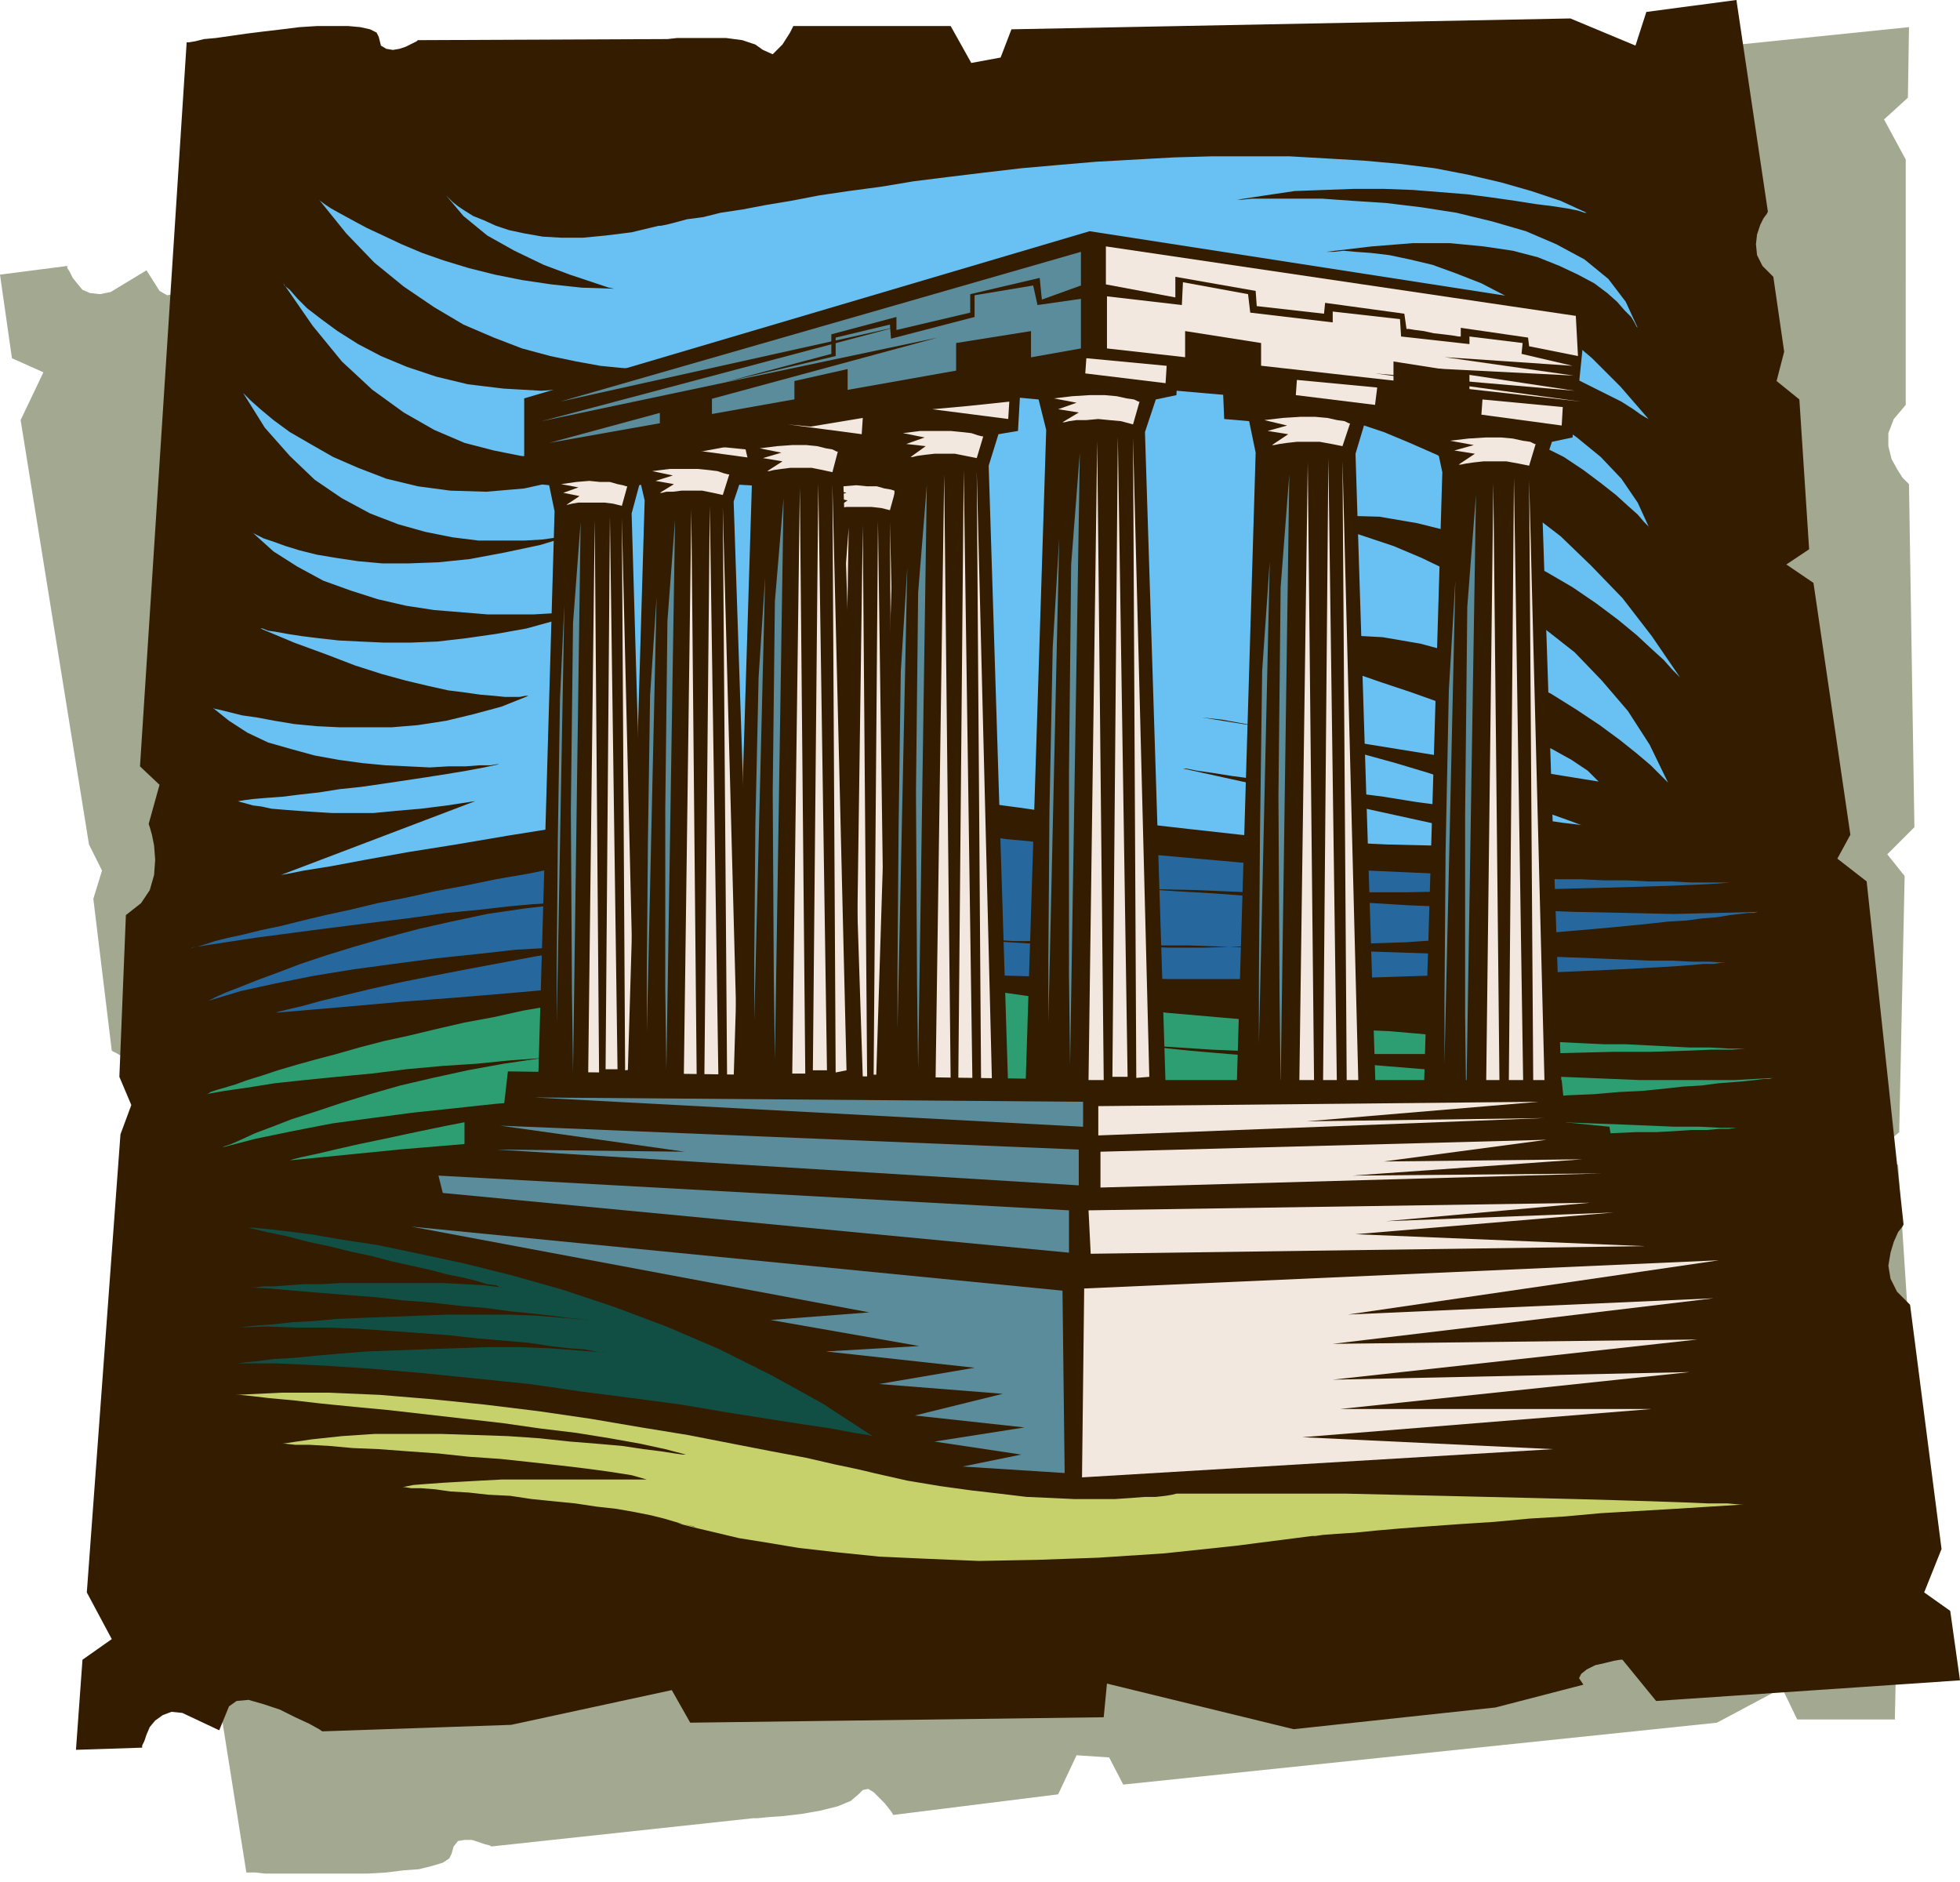 <svg xmlns="http://www.w3.org/2000/svg" width="1.806in" height="1.734in" fill-rule="evenodd" stroke-linecap="round" preserveAspectRatio="none" viewBox="0 0 1806 1734"><style>.pen1{stroke:none}.brush3{fill:#331c00}.brush7{fill:#f2e8e0}.brush8{fill:#5b8c9b}</style><path d="m147 268-12-19-33 20-10 2-9-1-7-3-5-6-4-5-3-6-2-3v-2l-62 8 11 77 29 13-21 44 63 391 12 24-8 26 17 140 15 8 10 11 5 12 2 13v12l-2 10-1 7-1 3 14 32-18 19 100 630h8l9 1h95l17-1 16-2 14-1 12-3 10-3 6-4 2-4 2-7 4-5 6-1h7l6 2 6 2 4 1 2 1 241-26h4l10-1 14-1 17-2 17-3 16-4 12-5 7-6 4-4 5-1 5 3 5 5 5 5 4 5 3 4 1 2 152-19 17-36 30 2 13 25 547-57 60-32 14 29h90l4-197-1-1-4-4-4-6-4-8-2-9v-10l4-11 9-11 1-70-11-25 20-20-9-139-23-10 24-20 5-236-16-20 25-25-5-316-2-2-4-4-5-8-5-9-3-12v-12l5-13 11-13V147l-20-37 22-20 1-65-283 29-26 42h-17l-9-1-8-2-6-2-2-5 3-6-83-6-189 12-169 69-6-29-386 58-16 32-152-6-178 22-3 2-9 6-12 8-14 9-15 8-14 5-11 2-7-4z" class="pen1" style="fill:#a3a891"/><path d="m211 1572-9 22-34-16-10-1-8 3-7 5-5 6-3 7-2 6-2 4v2l-61 2 6-83 27-19-23-43 31-422 10-27-11-26 6-149 14-11 8-12 4-14 1-14-1-13-2-10-2-7-1-3 10-36-18-17 43-667h2l6-1 8-2 11-1 14-2 14-2 16-2 17-2 16-2 16-1h29l11 1 9 2 6 3 2 4 2 8 5 3 6 1 6-1 6-2 6-3 4-2 1-1 226-1h4l9-1h45l15 2 12 4 7 5 9 4 9-9 7-11 3-6h145l19 34 27-5 10-26 515-10 60 25 10-31 83-11 29 195-1 2-3 4-3 6-3 9-1 9 1 10 5 10 10 10 10 69-7 27 21 17 9 138-21 14 25 17 34 232-12 22 27 21 34 316-1 2-4 5-4 9-3 10-2 12 2 12 6 12 12 12 29 225-16 40 24 17 9 64-280 19-31-38h-2l-6 1-8 2-9 2-8 4-5 4-2 4 4 6-81 21-186 20-172-42-3 31-381 5-17-30-148 32-174 6-3-2-9-5-13-6-14-7-15-5-14-4-11 1-7 5z" class="pen1 brush3"/><path d="m1108 661 365 59-10-10-15-10-18-10-23-11-24-10-26-11-28-10-28-10-27-9-26-9-24-7-21-7-18-5-14-5-9-2-3-1 40-6 38-2 37 2 35 6 33 9 32 11 28 13 27 13 24 15 21 14 19 14 15 12 13 11 9 9 5 5 2 2-17-35-20-31-24-28-25-26-28-22-28-20-29-17-29-15-27-13-26-11-24-8-21-7-17-5-14-3-8-2-3-1 38-2 36 1 35 6 32 8 31 10 29 13 27 14 24 14 22 15 20 15 17 14 14 13 11 10 8 9 5 5 2 2-26-38-27-35-29-30-28-27-30-23-29-20-28-17-27-15-25-11-24-10-21-7-18-6-15-4-12-2-7-2h-2l39-3h36l34 3 32 5 28 8 27 9 23 11 22 11 18 12 16 12 14 11 11 10 9 8 6 7 4 4 1 2-11-24-15-22-19-20-22-18-24-17-26-15-27-14-27-12-27-11-26-9-23-7-21-6-17-5-13-3-9-2-3-1 30-2 30 1 29 3 28 4 27 6 26 7 24 9 22 8 20 9 18 9 16 8 14 7 11 7 7 5 5 3 2 1-26-30-26-26-26-22-26-19-25-15-25-13-23-9-22-8-21-5-19-4-17-2-14-1-11-1-9 1h-7l42-5 38-3h34l31 3 27 4 23 6 20 8 17 8 15 8 12 9 9 8 7 8 6 6 3 5 2 4 1 1-11-24-16-21-22-18-26-14-28-12-31-9-33-8-32-5-33-4-31-2-28-2h-64l-10 1h-4l26-4 27-4 27-1 28-1h27l27 1 25 2 25 2 23 3 21 3 19 3 16 2 13 2 10 2 6 2h2l-24-11-27-9-28-8-30-7-31-6-32-4-33-3-34-2-35-2h-71l-35 1-36 2-36 2-35 3-34 3-34 4-33 4-32 4-30 5-30 4-27 4-26 5-24 4-21 4-20 3-16 4-15 2-11 3-8 2-5 1h-2l-25 6-24 3-21 2h-20l-17-1-17-3-14-3-12-4-11-5-10-4-8-5-6-4-5-4-3-3-2-2-1-1 16 19 22 18 25 14 27 13 24 9 21 7 15 5 5 1-30-1-28-3-27-4-25-5-24-6-23-7-20-7-19-8-17-8-15-7-13-7-11-6-9-5-6-4-4-3-1-1 25 31 26 27 27 22 28 19 27 16 28 12 26 10 26 7 24 5 22 4 20 2 17 1h24l7-1h2l-44 11-41 7-39 3-35-2-33-4-29-7-27-9-24-10-21-11-19-12-15-11-13-10-9-9-7-8-5-4-1-2 27 39 27 33 28 26 29 21 28 16 28 12 27 7 25 5 24 2h22l20-2 17-3 14-3 10-3 7-2 2-1-39 20-38 14-36 8-35 3-33-1-30-4-29-7-26-10-23-10-21-12-19-11-15-11-12-10-9-8-5-5-2-2 20 32 23 26 23 22 25 17 26 14 26 10 25 7 25 5 24 3h42l17-1 14-2 11-2 7-1 2-1-36 11-33 7-32 6-29 3-27 1h-25l-22-2-20-3-18-3-16-4-13-4-11-4-9-3-6-3-4-2-1-1 20 18 22 14 24 13 25 9 25 8 26 6 26 4 25 2 24 2h43l17-1 15-1 11-1 7-1h2l-30 9-29 8-28 5-28 4-26 3-25 1h-24l-22-1-20-1-18-2-16-2-13-2-11-2-7-1-5-2h-2l31 13 30 11 26 10 25 8 22 6 21 5 18 4 16 2 14 2 12 1 10 1h14l5-1h3l-25 10-26 7-25 6-26 4-24 2h-48l-21-1-21-2-18-3-16-3-14-2-12-3-8-2-5-1-2-1 15 12 17 11 19 9 21 6 22 6 22 4 22 3 21 2 21 1 20 1 17-1h16l13-1h10l6-1h2l-14 3-16 3-18 3-19 3-20 3-20 3-21 3-19 2-19 3-18 2-16 2-14 1-12 1-8 1-6 1h-2 1l3 1 4 1 7 2 8 1 9 2 12 1 13 1 15 1 16 1h38l21-2 23-2 24-3 26-4-179 68 6-1 15-3 25-4 32-6 39-7 44-7 47-8 50-8 51-8 51-7 50-6 46-6 43-4 38-2 30-1 23 2 4 1 12 2 19 3 25 4 30 4 35 5 38 5 42 5 44 5 45 5 46 4 46 3 44 2 43 1 41-1 37-2-310-68h3l10 2 14 2 19 3 23 3 26 4 29 4 30 4 31 4 31 5 31 4 29 4 28 4 25 4 21 3 17 2-3-1-8-3-14-5-17-6-21-7-24-8-27-9-27-9-30-9-29-8-29-9-28-7-27-7-25-5-22-4-18-2z" class="pen1" style="fill:#68c1f2"/><path d="M176 873h1l5-1 7-2 9-3 12-3 14-3 16-4 19-4 20-5 21-5 23-5 25-6 26-5 27-6 27-5 29-6 29-5 30-6 30-5 31-5 30-4 30-4 31-4 29-4 30-2 28-3 28-1 27-1h51l23 2 22 2 21 3 22 2 21 3 22 2 22 3 22 2 22 2 23 2 22 2 23 2 22 2 23 1 22 2 23 1 22 2 23 1 22 1 22 1 23 1 22 1 22 1 21 1 22 1 21 1h21l21 1h21l20 1h21l19 1h39-4l-12 1-19 1-25 1-31 1-36 1-39 1-43 1-46 1-47 1h-146l-47-2-46-1-43-3h5l14 1 21 2 29 2 35 2 40 3 44 3 47 2 49 3 51 2 50 2 50 2 48 1 45 1 42-1 37-1h-1l-4 1h-5l-8 1-9 1-12 2-13 1-15 2-17 1-18 2-20 2-21 2-23 2-24 2-25 2-26 2-27 1-28 2-29 2-29 1-31 1-30 1-32 1h-32l-32 1h-33l-32-1h-33l-33-1-33-2-33-2-32-2h14l11 1h13l15 1h18l20 1h22l23 1 25 1 26 1h28l28 1 29 1 30 1 30 1 30 1 31 1 30 1 30 1 29 1 29 1h28l27 1 26 1 24 1 23 1h21l19 1h16l15 1h-5l-7 1h-9l-11 1-13 1-16 1-18 1-19 1-21 1-23 1-25 1-26 1-28 1h-28l-30 1-31 1-32 1h-33l-34 1h-105l-36-1h-36l-36-1-36-1-37-1-36-2-35-2-36-2-35-3h-2l-6 1-10 1-14 1-19 2-22 2-25 2-30 3-34 3-37 3-41 4-45 4-48 4-52 4-56 5-59 5 3-1 8-2 13-3 18-5 21-5 25-6 27-6 30-6 31-6 32-6 32-6 33-5 32-5 31-3 29-2 27-1h-13l-16 1-21 1-25 2-29 1-33 3-34 2-36 4-38 4-38 5-37 5-37 6-35 7-32 7-30 9 2-1 6-3 9-4 13-5 15-6 19-7 21-8 24-8 26-8 28-8 30-8 31-7 33-7 34-5 35-4 36-3h-20l-11 1-15 1-17 1-22 2-26 3-31 3-36 5-41 5-47 6-53 7-59 9z" class="pen1" style="fill:#26689e"/><path d="M190 1008h1l3-2 6-2 7-2 10-3 11-4 13-4 15-5 17-5 18-5 19-5 21-6 23-6 23-5 25-6 26-6 27-5 27-6 29-5 29-4 30-5 31-3 31-4 31-2 32-3 32-1 33-1 32 1 33 1 32 2 33 3 32 4 21 3 22 3 21 3 22 2 23 3 22 2 22 3 23 2 23 2 23 2 23 2 23 2 23 2 23 2 22 2 23 1 23 2 22 2 23 1 22 1 22 1 22 2 21 1 21 1 21 1h20l20 1 20 1 19 1h19l18 1h18-4l-12 1h-19l-25 1-31 1h-35l-40 1-43 1h-141l-49-1-49-1-47-2-46-3-43-3h5l14 2 21 2 29 3 35 3 40 3 44 4 47 3 49 4 51 3 50 3 50 2 48 2h87l37-2h-1l-4 1h-5l-8 1-9 1-12 1-13 1-15 2-17 1-18 2-20 2-21 1-23 2-24 1-25 2-26 1-27 2-28 1-29 1-30 1-30 1-31 1h-95l-33-1h-33l-32-1-33-2-33-2-33-2-32-3h6l7 1h10l12 1 14 1h17l18 1 20 1 22 2 24 1 24 1 26 1 27 2 28 1 28 1 29 2 30 1 30 2 29 1 30 1 30 1 29 2 28 1 28 1 28 1 26 1 25 1 23 1h23l20 1h19-5l-7 1h-9l-11 1h-14l-15 1-18 1h-19l-22 1-23 1-25 1h-26l-27 1-29 1h-30l-31 1h-134l-35-1h-35l-36-1-36-1-36-1-37-2-36-2-36-2-36-2-35-3-35-3h-10l-12 1-17 1-21 1-25 1-29 2-32 2-35 3-39 2-41 3-44 4-46 4-48 4-50 5-51 5 3-1 8-2 14-3 17-4 22-5 24-5 28-6 29-6 31-6 32-6 33-5 33-5 32-4 31-3 29-2h27-13l-15 1h-21l-25 2-28 1-32 2-34 2-36 3-37 4-38 4-38 5-37 5-36 7-34 7-31 8 2-1 6-2 9-4 13-6 16-6 18-7 22-7 24-8 26-8 28-8 30-7 32-7 33-6 34-5 35-4 36-2h-3l-10 1-16 1-20 2-24 2-27 2-30 3-31 2-33 3-32 4-32 3-30 3-28 3-25 4-21 3-17 3z" class="pen1" style="fill:#2d9e72"/><path d="m500 436 395 23v-99h-17l-19 1-26 1-30 2-33 2-36 3-36 3-37 5-36 5-33 6-30 7-26 9-19 9-13 11-4 12z" class="pen1 brush3"/><path d="m487 423 55-12 64 12-2 20-15 4-7 26 15 518-101 1 15-521-5-24-18-2-1-22z" class="pen1 brush3"/><path d="m573 477 12 508-9 1-3-509zm-11-1 7 509h-11l4-509zm-14 3 4 509h-10l6-509z" class="pen1 brush7"/><path d="m520 557-7 385v-51l1-118 2-129 4-87z" class="pen1 brush8"/><path d="M522 465h1l4-1 6-1h24l8 1 8 2 5-18h-1l-3-1-5-1-7-2h-9l-10-1-12 1-14 2 16 3-14 5 15 3-12 8zm17-40 58 9v-15l-41 5-17 1z" class="pen1 brush7"/><path d="m734 428 55-13 64 13-2 20-15 3-7 26 15 519-101 1 15-522-5-24-18-2-1-21z" class="pen1 brush3"/><path d="m820 481 12 509-9 1-3-510zm-11-1 7 510h-11l4-510zm-14 4 4 508h-11l7-508zm-28 77-8 385v-51l1-117 2-129 5-88zm2-92h1l4-1 6-1h23l9 1 8 2 5-18h-1l-3-1-6-1-7-2h-9l-10-1-12 1-14 2 17 4-14 4 15 3-12 8zm13 17-8 506-1-75V751l2-172 7-93z" class="pen1 brush7"/><path d="m567 411 63-13 74 13-2 21-17 3-9 27 18 541-116 1 16-543-6-26-20-2-1-22z" class="pen1 brush3"/><path d="m666 467 14 529-10 2-4-531zm-12-1 8 530h-13l5-530zm-17 3 5 530h-12l7-530z" class="pen1 brush7"/><path d="m622 479-8 507-1-75V745l2-173 7-93zm-17 71-9 401v-53l1-122 2-135 6-91z" class="pen1 brush8"/><path d="M608 454h2l4-1h6l8-1h19l10 2 9 2 6-19h-1l-4-1-6-2-8-1-10-1h-26l-16 2 19 4-16 5 17 3-13 8zm19-41 66 9 1-15-47 4-20 2z" class="pen1 brush7"/><path d="m535 481-7 507-1-75-1-166 2-173 7-93z" class="pen1 brush8"/><path d="m483 367 521-154 458 71-11 108-458-40-510 94v-79z" class="pen1 brush3"/><path d="m1127 362 70-15 82 15-2 23-19 3-9 30 19 601-129 1 18-603-6-29-23-2-1-24z" class="pen1 brush3"/><path d="m1237 424 15 588-11 1-4-589zm-13-2 8 590h-13l5-590zm-19 4 6 589h-14l8-589z" class="pen1 brush7"/><path d="m1188 437-8 564-1-83-1-185 2-192 8-104zm-18 80-10 445v-59l1-136 2-149 7-101z" class="pen1 brush8"/><path d="M1172 410h2l5-1 7-1 9-1h21l11 2 10 2 7-21h-1l-4-2-7-1-9-2-11-1h-14l-16 1-17 2 21 5-18 5 19 3-15 10zm22-46 73 9 2-16-74-7-1 14z" class="pen1 brush7"/><path d="m1299 380 70-14 82 14-2 23-19 4-10 30 20 600-129 2 18-604-6-28-23-2-1-25z" class="pen1 brush3"/><path d="m1409 442 15 588-11 2-4-590zm-14-2 9 590h-14l5-590zm-19 5 6 588h-13l7-588z" class="pen1 brush7"/><path d="m1360 456-9 563-1-83V751l2-192 8-103zm-19 79-10 445v-59l1-136 3-149 6-101z" class="pen1 brush8"/><path d="M1344 428h2l5-1 7-1 9-1h21l11 2 10 2 6-20h-1l-4-2-7-1-9-2-11-1h-14l-16 1-17 2 22 4-18 5 19 3-15 10zm21-46 74 10 1-17-74-7-1 14z" class="pen1 brush7"/><path d="m665 389 65-13 75 13-1 22-18 3-9 28 18 551-119 1 17-554-6-26-20-2-2-23z" class="pen1 brush3"/><path d="m767 446 13 540-10 2-3-542zm-13-1 8 541h-13l5-541zm-17 4 5 540h-12l7-540z" class="pen1 brush7"/><path d="m722 459-8 517-1-76-1-170 2-176 8-95zm-17 73-10 408v-54l1-125 3-137 6-92z" class="pen1 brush8"/><path d="M707 434h2l4-1 7-1 8-1h20l10 2 9 2 5-19h-1l-4-2-6-1-8-2-10-1h-13l-14 1-16 2 20 4-17 5 18 3-14 9zm19-43 68 9 1-15-48 8-21-2z" class="pen1 brush7"/><path d="m796 375 67-27 77 14-2 35-18 3-9 29 18 574-122 1 18-577-6-27-22-1-1-24z" class="pen1 brush3"/><path d="m900 434 14 562-10 1-4-563zm-12-1 8 563h-13l5-563zm-18 4 6 562h-14l8-562z" class="pen1 brush7"/><path d="m854 447-8 538-1-79-1-177 2-183 8-99zm-18 76-9 425v-56l1-130 2-143 6-96z" class="pen1 brush8"/><path d="M839 421h2l4-1 7-1 9-1h19l10 2 10 2 6-20h-1l-4-1-6-2-9-1-10-1h-28l-16 2 20 4-17 6 18 2-14 10zm20-44 70 9 1-16-38 4-33 3z" class="pen1 brush7"/><path d="m345 1153 41 1 40 4 38 6 37 7 34 9 33 9 30 11 28 10 26 11 22 11 20 9 16 9 13 7 10 6 6 4 2 1 12 12 14 13 14 12 14 11 15 11 15 10 14 10 14 9 13 8 13 8 11 6 9 6 8 4 6 3 4 2 1 1 15-4 18-3 19-3 21-3 23-3 24-3 25-2 27-2 27-2 29-2 28-2 30-1 29-2 30-1 29-1 29-1 29-1 28-1h27l27-1h25l24-1h43l19-1h68l2-217-71-16v-27l-51-8-8-48-40-4-4-39h-403l-568-8-4 35-36 8v40h-43v39h-40v44z" class="pen1 brush3"/><path d="m933 341 71-14 81 14-1 23-19 4-10 30 19 601-129 1 19-604-7-28-22-2-2-25z" class="pen1 brush3"/><path d="m1044 403 15 589-12 1-3-590zm-14-1 9 590h-14l5-590zm-19 4 6 589h-14l8-589z" class="pen1 brush7"/><path d="m995 417-9 564-1-83V712l2-192 8-103zm-19 79-10 446v-59l1-136 3-150 6-101z" class="pen1 brush8"/><path d="M979 389h2l4-1 7-1h9l11-1 10 1 11 1 11 3 6-21h-1l-4-2-7-1-9-2-11-1h-14l-16 1-17 2 21 4-17 6 19 3-15 9zm21-45 74 9 1-16-74-7-1 14zm20-71v48l437 49-190-26 184 16-139-21 138 7-119-17 118 8-47-11 1-10-49-6v7l-63-7-1-16-62-7v10l-76-9-2-17-60-11-1 21-69-8z" class="pen1 brush7"/><path d="M1019 227v35l64 12v-19l74 13 1 14 62 7 1-10 73 10 2 14h2l6 1 8 1 9 2 9 1 8 1 6 1h2v-8l62 9 1 8 45 9-2-37-433-64z" class="pen1 brush7"/><path d="M1092 334v-29l70 11v28l-70-10zm192 21v-22l70 11v27l-70-16z" class="pen1 brush3"/><path d="m996 321-490 87 358-97-365 77 328-87-311 69 480-138v89z" class="pen1 brush8"/><path d="M950 334v-29l-69 11v28l69-10zm-169 35v-29l-49 11v27l49-9zm-125 27v-29l-48 11v28l48-10z" class="pen1 brush3"/><path d="m492 1011 506 27v-23l-506-4zm-31 26 533 22v33l-537-33 174 2-170-24zm-57 46 4 16 577 55v-39l-581-32zm-25 47 600 59 2 168-94-6 54-11-80-12 83-13-101-11 81-20-114-9 88-15-137-15 86-5-137-24 91-7-422-79z" class="pen1 brush8"/><path d="M1012 1019v27l411-16-219 3 214-18-406 4zm2 42v33l462-13-230 2 212-15-183 2 150-20-411 11zm-11 54 2 40 511-7-267-11 238-20-210 8 188-17-462 7zm-4 72 585-26-342 50 337-15-351 42 336-4-336 37 329-7-322 34h287l-322 26 231 11-434 26 2-174z" class="pen1 brush7"/><path d="m805 1357-4-1-13-3-19-4-26-6-32-6-36-7-41-8-43-7-47-8-48-7-49-6-49-5-48-4-47-2h-44l-42 2h4l10 1 17 2 22 2 26 3 30 3 32 3 35 4 35 4 35 4 35 5 33 4 31 5 28 5 23 5 19 5h-3l-7-1-13-2-16-2-20-3-23-2-25-2-28-3-29-2-30-1-31-1h-62l-30 2-28 3-27 4h3l9 1h13l18 1 22 2 24 1 27 2 28 2 28 3 29 2 28 3 27 3 25 3 22 3 19 3 14 4H462l-19 1-18 1-17 1-14 1-13 1-10 2h2l6 1h9l13 1 14 2 17 1 18 2 20 1 20 3 20 2 20 2 20 3 18 2 17 3 15 3 12 3 17 5 9 2 3 1-2-1-5-1-5-1-5-1-2-1 2 1 7 2 12 3 17 4 21 5 25 4 30 5 35 4 39 4 44 2 48 2 53-1 57-2 61-4 66-7 70-9h3l7-1 13-1 16-1 20-2 23-2 27-2 28-2 31-2 32-3 33-2 33-3 34-2 34-2 32-2 32-2h-4l-11-1h-18l-24-1-29-1-33-1-36-1-40-1-42-1-42-1-44-1-43-1h-157l-4 1-6 1-9 1h-10l-13 1-15 1h-37l-21-1-23-1-25-3-26-3-29-4-30-5-31-7z" class="pen1" style="fill:#c6d16b"/><path d="m996 263-36 13-2-20-64 15v17l-68 16v-12l-60 16v18l-98 26 102-24v-17l50-12 1 13 77-20v-20l54-9 4 18 42-6-2-12z" class="pen1 brush3"/><path d="M229 1131h4l11 1 18 2 24 3 29 5 33 5 38 8 42 9 44 11 46 13 48 16 48 18 49 21 48 24 47 26 46 30-4-1-13-2-21-4-27-4-32-5-38-6-41-7-45-6-47-6-48-7-49-5-49-5-47-4-45-3-43-2h-38 2l7-1 11-1 15-2 18-1 20-2 23-2 25-2 26-1 28-1 28-1 29-1h29l27 1 27 2 26 2h-2l-7-1-11-2-14-1-17-2-20-3-23-2-24-2-27-3-27-2-28-2-29-2-28-1h-28l-28-1-26 1h2l7-1 10-1 14-1 18-2 19-1 22-2 24-1 26-1 26-1 27-1h54l26 1 25 2 24 2h-2l-7-1-11-1-15-2-18-2-20-2-22-3-24-2-26-3-26-2-26-3-26-2-25-2-24-2-22-2-20-1h6l8-1h10l13-1 14-1h16l17-1h96l19 1 18 1 17 2h-2l-4-2-8-1-10-3-12-3-15-3-15-4-18-4-18-4-19-5-19-4-20-5-19-4-19-5-19-4-17-4z" class="pen1" style="fill:#114f44"/></svg>
